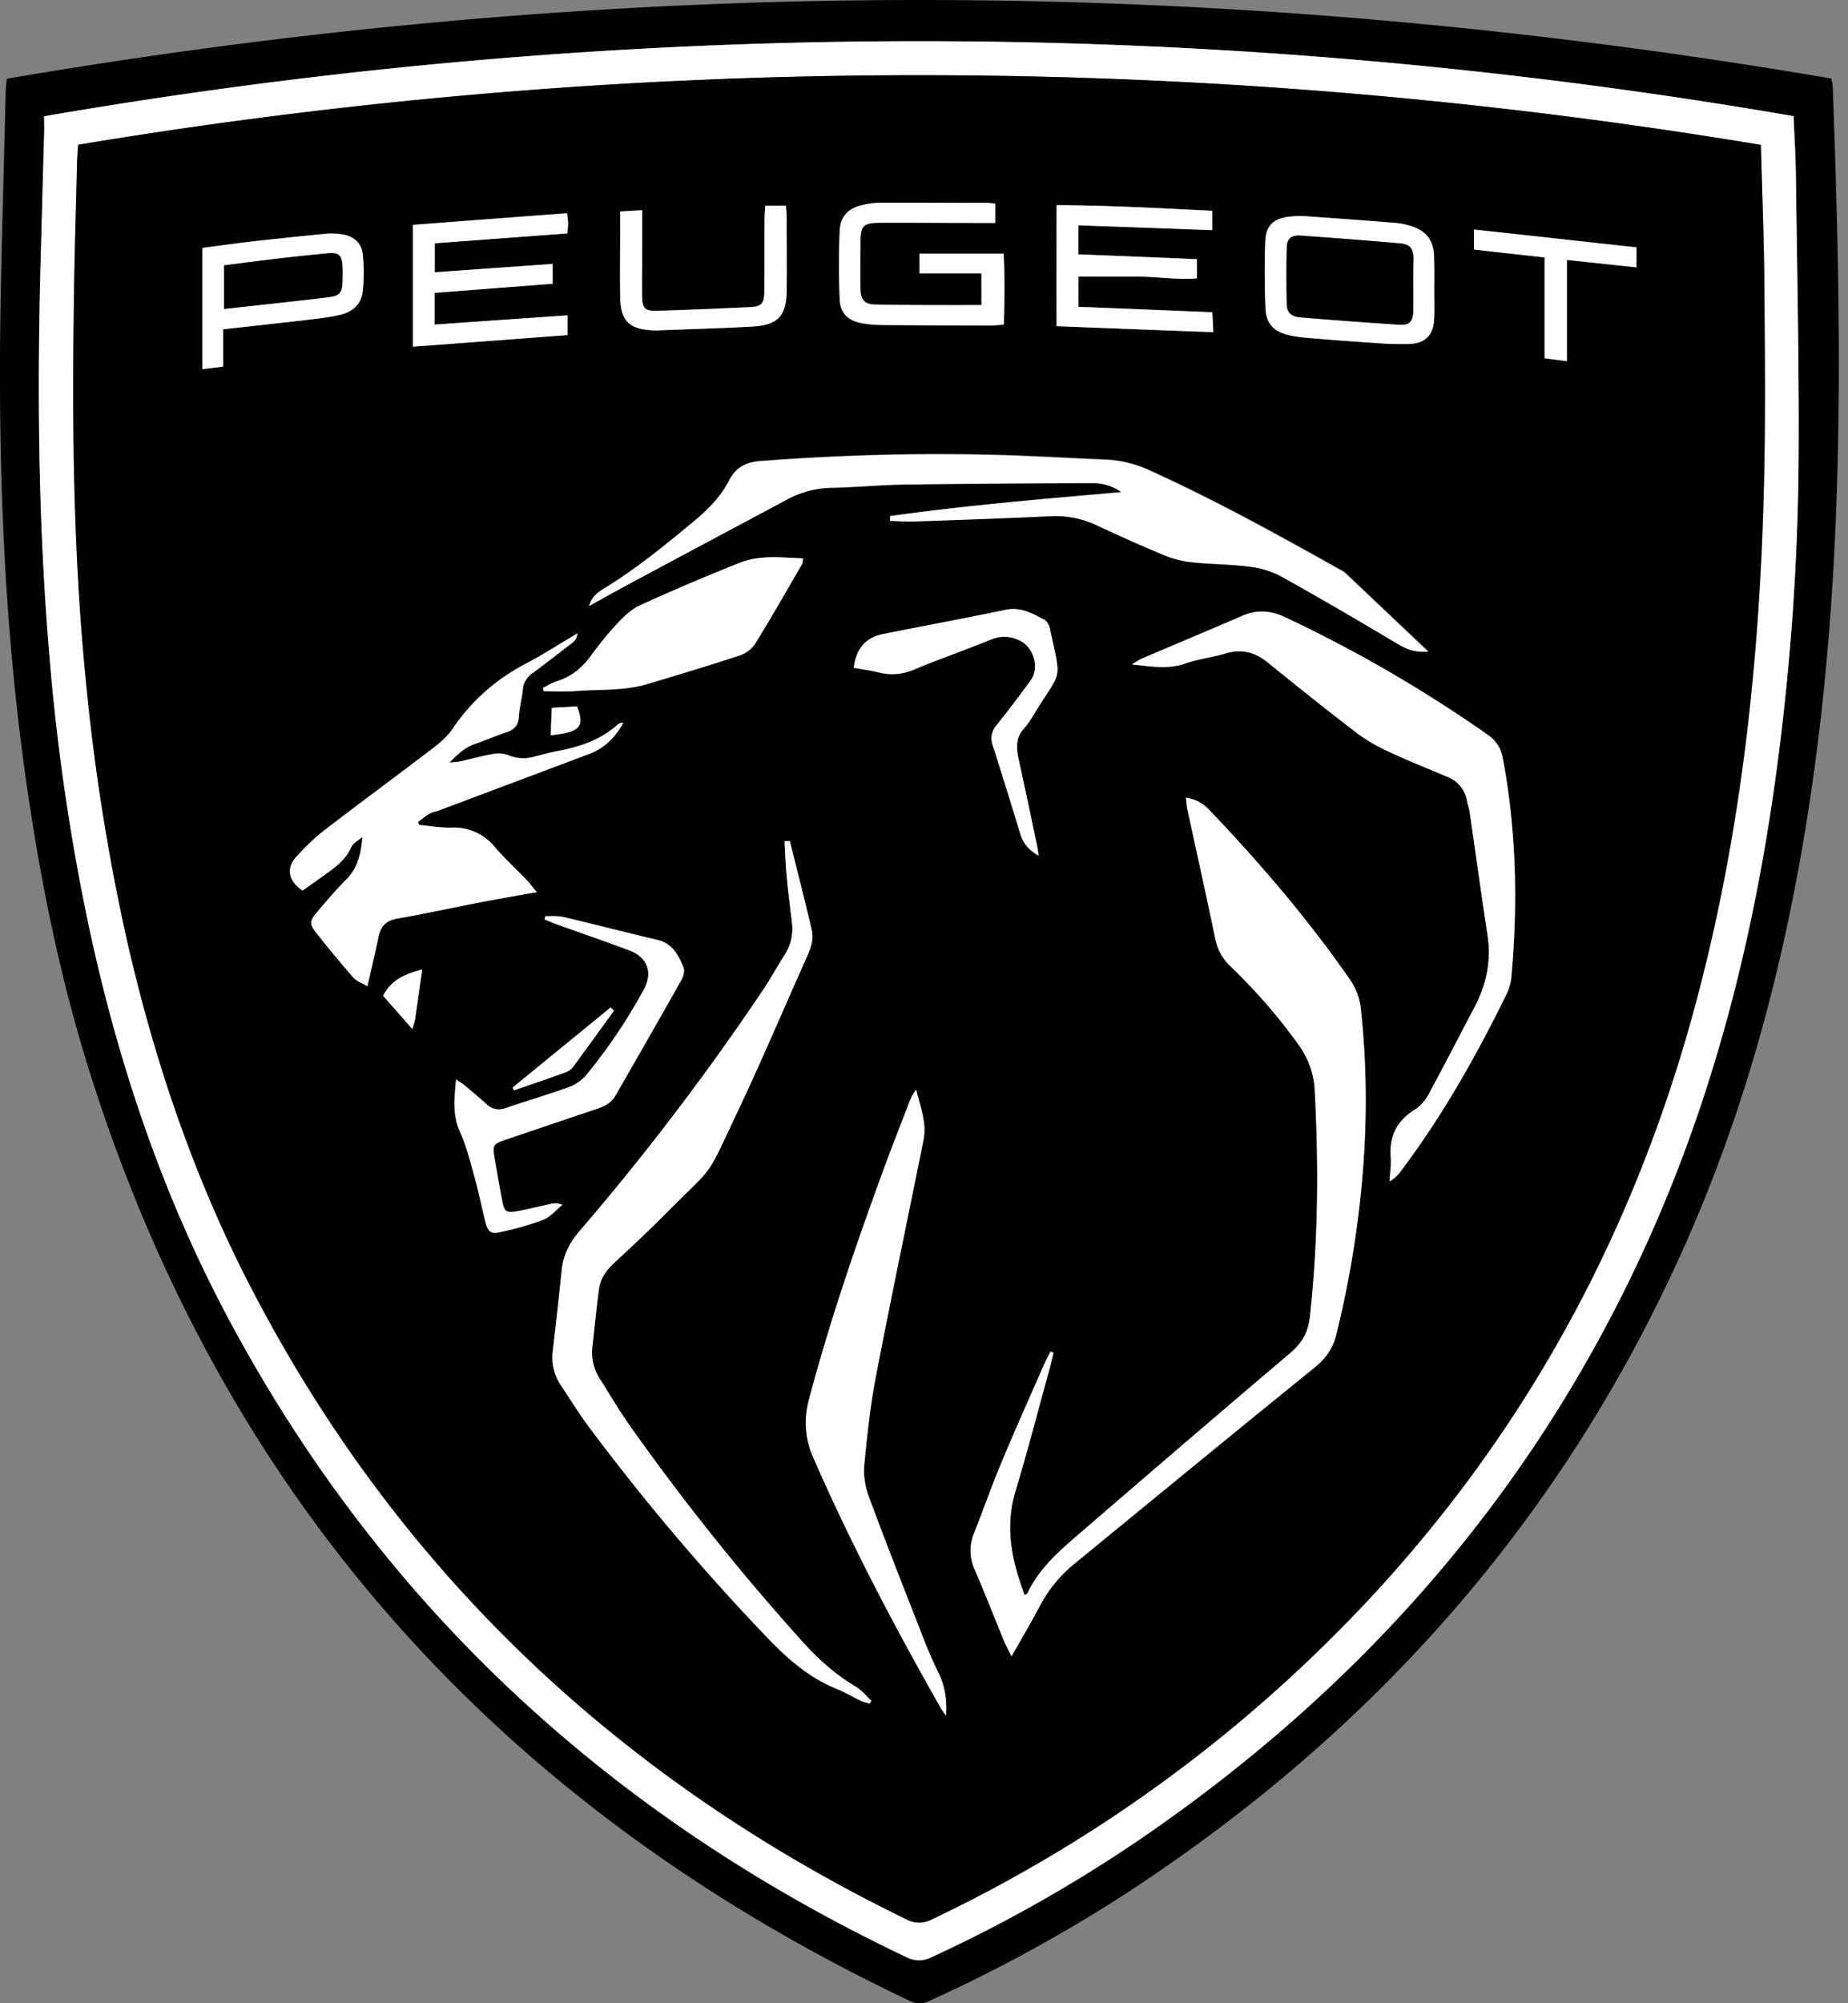 <svg width="36" height="39" xmlns="http://www.w3.org/2000/svg">
    <rect width="100%" height="100%" fill="#808080" stroke="none"/>
    <g fill-rule="nonzero" fill="none">
        <path d="M.133 1.533C5.396.633 10.682.12 16.01.018c6.602-.124 13.156.4 19.667 1.511.011.072.027.129.027.185.08 2.24.144 4.474.106 6.713-.038 2.307-.182 4.606-.514 6.894-.43 2.967-1.149 5.854-2.34 8.617-2.352 5.447-6.097 9.733-11.086 12.967a29.544 29.544 0 0 1-3.752 2.043.422.422 0 0 1-.407 0C9.772 35.186 4.38 29.223 1.746 20.866 1.164 19.02.784 17.127.51 15.208c-.411-2.876-.533-5.77-.507-8.673C.02 4.955.076 3.38.11 1.801c.004-.08.011-.166.023-.268zm.727.731c0 .147.004.25 0 .355-.02.776-.042 1.549-.065 2.325-.076 2.624-.05 5.244.171 7.86a42.18 42.18 0 0 0 .769 5.25c.575 2.68 1.446 5.258 2.748 7.682 3.002 5.579 7.447 9.653 13.186 12.375.179.083.32.068.49-.011a28.394 28.394 0 0 0 4.046-2.288c4.243-2.899 7.528-6.612 9.712-11.252 1.366-2.902 2.173-5.963 2.63-9.125.316-2.19.48-4.395.49-6.608.012-1.798-.03-3.596-.053-5.398-.003-.38-.03-.761-.045-1.165a100.19 100.19 0 0 0-34.08 0z" fill="#000"/>
        <path d="M.86 2.264A100.434 100.434 0 0 1 18.3.802 100.19 100.19 0 0 1 34.94 2.261c.015.403.042.784.045 1.164.023 1.798.061 3.596.054 5.398a47.993 47.993 0 0 1-.491 6.608c-.457 3.158-1.264 6.223-2.63 9.125-2.18 4.644-5.469 8.353-9.712 11.252a28.034 28.034 0 0 1-4.045 2.288.526.526 0 0 1-.491.011C11.93 35.386 7.481 31.315 4.483 25.732 3.18 23.31 2.31 20.73 1.735 18.05a42.077 42.077 0 0 1-.769-5.25C.742 10.184.72 7.564.796 4.94c.022-.776.04-1.548.064-2.325.004-.102 0-.207 0-.35zm33.443.558A99.749 99.749 0 0 0 1.526 2.82c-.008.116-.015.21-.02.305-.022.946-.053 1.892-.064 2.842-.03 2.382-.008 4.764.22 7.14.172 1.77.43 3.531.83 5.265.533 2.31 1.29 4.546 2.383 6.66 2.858 5.534 7.166 9.6 12.783 12.334.186.09.327.082.51-.004a28.258 28.258 0 0 0 7.698-5.398c3.437-3.389 5.762-7.422 7.063-12.043.963-3.411 1.348-6.905 1.435-10.433.034-1.357.015-2.718.008-4.075-.012-.848-.046-1.7-.069-2.59z" fill="#FFF"/>
        <path d="M34.303 2.822c.023.89.057 1.742.065 2.59.011 1.357.027 2.718-.008 4.075-.087 3.528-.475 7.022-1.434 10.433-1.302 4.621-3.627 8.654-7.064 12.043a28.142 28.142 0 0 1-7.698 5.398.522.522 0 0 1-.51.004C12.037 34.632 7.729 30.568 4.87 25.03c-1.092-2.114-1.85-4.35-2.382-6.66a41.078 41.078 0 0 1-.83-5.266c-.228-2.375-.255-4.757-.22-7.139.01-.946.041-1.892.064-2.842.004-.094.011-.189.019-.305a99.772 99.772 0 0 1 32.781.003zM19.705 32.246c.21-.366.392-.679.563-1a2.6 2.6 0 0 1 .655-.794c1.556-1.27 3.109-2.548 4.673-3.815.22-.177.365-.373.434-.648.281-1.146.464-2.307.54-3.483a16.75 16.75 0 0 0-.06-2.865 1.204 1.204 0 0 0-.221-.58c-.819-1.176-1.75-2.262-2.74-3.299a.736.736 0 0 0-.446-.23c.012.091.016.166.03.238.183.84.37 1.681.545 2.525.042.208.137.37.29.517.49.479.943.984 1.339 1.545.182.26.289.543.304.856.08 1.481.069 2.963-.095 4.44-.034.298-.16.505-.388.698a479.257 479.257 0 0 0-4.209 3.603c-.358.31-.7.633-.906 1.07-.007.016-.03.02-.053.03-.251-.655-.392-1.311-.179-2.016.236-.788.445-1.583.662-2.375.03-.109.054-.218.08-.324l-.057-.022c-.042.079-.087.158-.122.24-.277.634-.56 1.26-.825 1.897-.19.46-.358.927-.54 1.39a.895.895 0 0 0 .01.72c.202.464.385.94.579 1.407.034.075.072.147.137.275zm-4.32-15.873c-.034.004-.068.004-.102.008.011.226.019.448.042.674.03.306.068.607.103.913a.92.92 0 0 1-.145.629c-.145.226-.274.46-.423.686a48.759 48.759 0 0 1-3.558 4.67c-.194.226-.327.468-.361.765-.054.532-.114 1.063-.175 1.595a.953.953 0 0 0 .156.656c.186.279.361.565.563.833a43.83 43.83 0 0 0 3.463 4.086c.388.407.803.772 1.332.987.167.068.327.162.49.242.054.026.111.037.168.052a.642.642 0 0 1 .035-.052c-.103-.095-.19-.208-.309-.28a4.411 4.411 0 0 1-1.069-.912 46.182 46.182 0 0 1-3.307-4.135c-.217-.305-.407-.625-.605-.942a.938.938 0 0 1-.149-.603c.042-.38.08-.761.13-1.138.026-.208.137-.37.293-.513.346-.32.689-.64 1.02-.976.959-.965.746-.615 1.366-1.926.48-1.01.917-2.043 1.374-3.065.076-.17.137-.343.091-.528-.133-.58-.282-1.153-.422-1.726zm1.953-6.325c.004.027.004.053.008.083.152.004.3.019.452.011.88-.03 1.755-.06 2.634-.101.316-.015.613.03.902.158.437.2.875.403 1.32.588.175.072.366.124.552.147.365.041.735.038 1.096.083.217.026.445.075.632.177.772.43 1.537.882 2.298 1.33.168.099.328.174.594.151-.563-.531-1.084-1.025-1.606-1.519-.034-.034-.08-.056-.122-.079-1.217-.682-2.439-1.357-3.714-1.933a2.299 2.299 0 0 0-.864-.204c-.59-.023-1.176-.057-1.766-.08-1.651-.06-3.299-.01-4.947.11-.285.023-.472.132-.597.373-.172.332-.426.585-.712.818-.548.453-1.1.905-1.709 1.278-.125.075-.25.158-.308.35.278-.154.521-.29.765-.422 1.028-.55 2.055-1.096 3.083-1.647.266-.143.548-.226.856-.233.483-.012.963-.06 1.446-.065 1.218-.015 2.432-.022 3.65-.026.209 0 .403.057.574.177-1.518.14-3.021.264-4.517.475zM7.059 16.294c-.019.32-.087.6-.312.825-.206.204-.392.426-.578.645-.134.155-.145.226-.023.38.236.302.483.596.734.887.061.071.168.105.274.17.08-.351.156-.657.217-.966.042-.2.145-.313.358-.35.56-.102 1.115-.223 1.674-.328.335-.064.674-.12 1.05-.189-.087-.105-.144-.18-.209-.249-.201-.207-.414-.403-.601-.621a1.02 1.02 0 0 0-.86-.385c-.206.004-.415-.034-.624-.053-.008-.019-.015-.037-.02-.056.073-.053.142-.113.218-.159.057-.034.125-.045.19-.067l2.923-1.097c.308-.113.517-.328.67-.61a.164.164 0 0 0-.107.033c-.343.31-.757.445-1.203.524-.14.026-.281.068-.422.102a.756.756 0 0 1-.506-.027.59.59 0 0 0-.305-.022c-.209.034-.414.094-.62.14-.057.01-.114.014-.224.026.175-.178.312-.302.502-.366.202-.068.396-.155.597-.222.153-.053.244-.129.252-.302.007-.181.06-.358.08-.539a.42.42 0 0 1 .182-.31c.24-.176.476-.357.712-.542.068-.053.148-.098.167-.234-.358.211-.673.415-1.004.588a3.811 3.811 0 0 0-1.428 1.27c-.102.155-.258.283-.407.396-.696.532-1.4 1.052-2.097 1.584-.198.15-.376.331-.544.516-.198.219-.148.471.126.652.133-.094.274-.196.415-.294.213-.15.422-.298.532-.55.038-.083.145-.136.221-.2zm14.99-3.359c.388.042.712.098 1.047-.018.25-.09.529-.117.784-.196.308-.095.563-.027.81.17.579.463 1.157.927 1.743 1.379.18.14.385.252.594.35.384.178.78.336 1.168.502a.6.6 0 0 1 .385.467c.015.075.041.147.053.222.114.796.224 1.591.346 2.386.076.49-.011.95-.24 1.388-.293.557-.582 1.123-.882 1.677-.069.124-.156.256-.27.328-.366.222-.526.528-.492.946.012.155-.015.31-.022.464a.729.729 0 0 0 .228-.211c.803-1.071 1.457-2.232 2.047-3.43a.905.905 0 0 0 .095-.328c.13-1.425.1-2.846-.163-4.26a.68.68 0 0 0-.297-.467 26.809 26.809 0 0 0-3.946-2.288c-.282-.132-.548-.151-.834-.027-.647.28-1.294.55-1.94.826-.062.022-.115.06-.214.12zM18.43 33.403c.015-.298-.019-.577-.152-.844a9.123 9.123 0 0 1-.35-.818c-.339-.863-.678-1.73-1.001-2.601a1.432 1.432 0 0 1-.091-.618c.053-.58.118-1.161.228-1.734.293-1.53.616-3.057.925-4.584.068-.346-.069-.663-.141-.991a.897.897 0 0 0-.13.234c-.178.463-.361.927-.532 1.394-.53 1.448-1.028 2.906-1.424 4.395-.11.411-.08.777.092 1.165.73 1.659 1.571 3.26 2.466 4.84.034.056.076.11.11.162zm-7.855-20.011.023.067c.21 0 .419.012.624-.003.468-.034.948 0 1.405-.14.59-.177 1.18-.354 1.765-.546a.62.62 0 0 0 .316-.227c.316-.512.617-1.036.917-1.556.012-.023.012-.053.023-.113-.418-.015-.833-.072-1.225.083a40.86 40.86 0 0 0-1.964.836c-.16.072-.297.208-.418.336a6.64 6.64 0 0 0-.53.644 1.262 1.262 0 0 1-.654.49c-.103.03-.19.087-.282.129zm.05 4.444a1.788 1.788 0 0 0-.012.06c.084.034.172.072.255.102.465.166.929.328 1.39.497.357.132.471.422.296.754-.32.592-.692 1.15-1.122 1.67a.794.794 0 0 1-.316.234c-.415.15-.841.275-1.264.418a.342.342 0 0 1-.369-.075c-.137-.121-.278-.242-.415-.358-.045-.038-.102-.072-.178-.125-.03.366-.069.686.076 1.014.137.302.213.633.304.954.076.267.126.539.194.81.05.189.107.234.29.192a5.83 5.83 0 0 0 .833-.237c.14-.057.251-.189.373-.29a.315.315 0 0 0-.213-.023c-.225.05-.45.11-.678.147-.201.038-.236.008-.278-.188a22.026 22.026 0 0 1-.152-.848c-.045-.257-.03-.276.236-.366.582-.2 1.168-.4 1.755-.592.152-.049.285-.117.365-.26.43-.75.86-1.496 1.282-2.246.038-.068.069-.178.042-.246-.095-.24-.213-.47-.51-.539-.609-.143-1.218-.301-1.826-.444-.118-.023-.24-.012-.358-.015zm9.609-1.176c-.015-.095-.023-.151-.034-.204-.118-.562-.236-1.123-.358-1.681-.046-.215-.057-.41.107-.592.102-.113.175-.249.258-.38.472-.758.468-.536.255-1.516-.007-.038-.015-.075-.03-.11-.023-.04-.05-.09-.088-.108-.236-.125-.464-.257-.76-.193-.792.17-1.588.313-2.383.471-.339.068-.521.283-.57.656.167.03.338.053.505.095.244.064.468.026.7-.072.488-.204.99-.373 1.48-.577a.646.646 0 0 1 .53.015c.289.12.415.536.232.784-.213.294-.434.585-.662.871a.386.386 0 0 0-.076.396c.186.573.361 1.15.536 1.722.054.174.149.302.358.423zm-9.18-10.52c-.882.06-1.734.12-2.59.177v-.619l2.298-.177v-.384c-.773.056-1.526.109-2.295.162v-.566l2.58-.192c.008-.079.016-.136.016-.192 0-.053-.008-.11-.02-.2-1.016.076-2.009.15-3.002.226v2.371c1.016-.075 2.013-.15 3.01-.226.004-.132.004-.234.004-.38zm8.065-.2c-.712 0-1.39.003-2.063-.004-.213 0-.293-.087-.297-.302-.007-.298-.003-.592 0-.89 0-.35.046-.399.4-.403.636-.003 1.275 0 1.91.004h.316v-.373c-.064-.008-.11-.015-.156-.015-.696-.004-1.389-.008-2.085-.004-.107 0-.213.015-.316.038-.293.06-.457.21-.472.501-.023.449-.019.901 0 1.35.011.267.171.41.438.456.122.022.25.03.373.034.704.007 1.408.007 2.116.01.083 0 .167-.01.27-.018.011-.471.019-.923-.004-1.38h-1.64v.381h1.206c.004.211.004.4.004.615zm1.888-1.553c.882.03 1.739.064 2.606.094v-.377c-1.012-.05-2.009-.106-3.033-.11 0 .807-.004 1.576 0 2.356 1.04.038 2.036.076 3.052.117-.007-.15-.011-.26-.019-.388-.886-.038-1.743-.072-2.606-.105v-.589h1.168c.38.004.76.068 1.138.034v-.373c-.78-.03-1.538-.06-2.31-.094.004-.188.004-.354.004-.565zm6.933 1.202s.004 0 0 0V4.99c-.015-.313-.152-.494-.456-.588a1.204 1.204 0 0 0-.282-.057c-.586-.045-1.172-.09-1.758-.132a1.761 1.761 0 0 0-.316.008c-.308.03-.464.17-.476.47-.019.438-.019.88.004 1.32.011.298.164.449.457.517.13.03.266.045.4.056.422.034.844.068 1.267.094.232.015.464.03.692.02.3-.016.457-.178.468-.476.008-.21 0-.422 0-.633zm-23.594.822c.548-.06 1.058-.117 1.564-.177.24-.03.48-.057.711-.106.233-.049.411-.2.442-.441.03-.245.03-.494.004-.739-.023-.222-.18-.354-.404-.388a1.268 1.268 0 0 0-.316-.011c-.468.045-.94.094-1.408.147-.33.037-.662.083-.997.128v2.36c.137-.016.259-.03.404-.05v-.723zm8.163-2.318-.43.022v.332c0 .44-.004.882 0 1.32.007.485.17.648.67.663h.056c.617-.023 1.237-.038 1.854-.076.498-.03.658-.207.662-.712.004-.468 0-.939 0-1.406 0-.076-.008-.147-.015-.234h-.4c-.004.106-.015.2-.015.294 0 .46.004.92-.004 1.38-.004.233-.05.29-.29.301a98.18 98.18 0 0 1-1.822.072c-.213.007-.266-.053-.27-.279-.004-.238 0-.479 0-.716.004-.302.004-.607.004-.961zm19.37.723-3.166-.35v.388c.456.053.902.102 1.377.155v1.963c.153.02.274.038.434.057V5.058c.472.049.91.094 1.355.143v-.385zm-19.918 14.86-.065-.065c-.636.52-1.275 1.04-1.91 1.56.007.02.019.034.026.053.343-.117.685-.233 1.024-.358a.325.325 0 0 0 .133-.105c.266-.358.529-.72.792-1.086zm-3.737-.8c-.35.087-.61.215-.762.509l.571.648c.027-.094.046-.147.054-.2.045-.301.087-.599.137-.957zm2.526-5.096c-.007.2-.015.365-.022.535.574-.06.666-.162.513-.562l-.49.027z" fill="#000"/>
        <path d="M19.705 32.246a7.755 7.755 0 0 1-.137-.28c-.194-.467-.377-.941-.578-1.405a.895.895 0 0 1-.012-.72c.183-.464.346-.931.54-1.39.267-.638.549-1.267.826-1.897.038-.083.08-.162.122-.241l.057.022c-.026.11-.05.22-.08.325-.22.791-.426 1.59-.662 2.374-.213.701-.068 1.361.179 2.017.019-.011.046-.015.053-.03.206-.437.548-.762.906-1.07 1.4-1.207 2.8-2.41 4.209-3.604.228-.192.354-.4.388-.698.164-1.477.175-2.958.095-4.44a1.632 1.632 0 0 0-.304-.855 10.826 10.826 0 0 0-1.34-1.546 1.003 1.003 0 0 1-.289-.516c-.175-.845-.362-1.681-.544-2.526-.015-.071-.02-.147-.03-.237.19.03.327.11.445.23.99 1.036 1.921 2.122 2.74 3.298.121.177.198.362.22.58.103.954.122 1.908.061 2.865a19.622 19.622 0 0 1-.54 3.483c-.069.279-.213.471-.434.648-1.564 1.263-3.117 2.54-4.673 3.815-.27.222-.487.486-.655.795-.171.324-.354.637-.563 1.003zM15.386 16.373c.144.573.289 1.146.426 1.723.046.184-.015.358-.091.527-.457 1.022-.895 2.055-1.374 3.065-.62 1.312-.407.961-1.366 1.926-.332.335-.674.656-1.02.976-.156.144-.267.306-.293.513-.05.38-.088.758-.13 1.138a.938.938 0 0 0 .149.603c.198.317.388.637.605.943a45.652 45.652 0 0 0 3.307 4.135c.316.354.658.67 1.07.912.117.068.205.185.307.279a.642.642 0 0 1-.034.053c-.057-.02-.114-.03-.167-.053-.164-.08-.324-.174-.491-.241-.53-.22-.944-.585-1.332-.988a43.44 43.44 0 0 1-3.463-4.086c-.202-.268-.377-.554-.563-.833a.974.974 0 0 1-.157-.656c.061-.531.122-1.063.176-1.594.03-.298.163-.54.361-.766a50.002 50.002 0 0 0 3.554-4.67c.149-.222.278-.46.423-.686a.926.926 0 0 0 .145-.63c-.035-.305-.077-.606-.103-.911-.023-.223-.027-.449-.042-.675.034 0 .068-.004.103-.004zM17.338 10.048c1.496-.21 2.999-.335 4.51-.463a.934.934 0 0 0-.575-.178 294.49 294.49 0 0 0-3.65.027c-.483.007-.962.056-1.446.064a1.89 1.89 0 0 0-.856.234c-1.028.55-2.055 1.096-3.083 1.647-.243.132-.487.267-.764.422.057-.196.182-.275.308-.35.609-.374 1.16-.822 1.708-1.278.286-.234.545-.49.712-.818.126-.242.308-.35.598-.374a44.219 44.219 0 0 1 4.947-.109c.59.023 1.176.053 1.766.08.304.01.59.078.864.203 1.274.577 2.496 1.251 3.714 1.934.042.022.087.045.122.079l1.605 1.519c-.262.022-.426-.053-.593-.151-.761-.452-1.522-.9-2.299-1.33a1.79 1.79 0 0 0-.631-.178c-.362-.045-.735-.041-1.096-.083a2.026 2.026 0 0 1-.552-.147 34.294 34.294 0 0 1-1.32-.588 1.899 1.899 0 0 0-.903-.158c-.879.041-1.754.072-2.633.102-.149.003-.3-.008-.453-.012a.385.385 0 0 0 0-.094zM7.059 16.294c-.072.064-.179.117-.217.2-.11.252-.323.4-.533.55-.14.102-.281.2-.414.294-.274-.185-.324-.433-.126-.652.167-.185.346-.362.544-.516.693-.536 1.4-1.052 2.097-1.584.152-.116.304-.245.407-.395.37-.547.845-.962 1.427-1.27.331-.174.647-.378 1.005-.589-.015.136-.099.185-.167.234-.236.181-.472.366-.712.543a.409.409 0 0 0-.183.309c-.019.18-.068.358-.08.539-.007.173-.099.253-.25.302-.203.067-.397.154-.598.222-.19.064-.331.188-.503.366.107-.012.168-.012.225-.027.205-.045.41-.105.62-.14a.553.553 0 0 1 .305.023.756.756 0 0 0 .506.027c.14-.034.281-.076.422-.102.442-.083.86-.215 1.203-.524a.157.157 0 0 1 .106-.034c-.152.279-.361.494-.67.61l-2.922 1.098c-.065.022-.133.037-.19.067-.077.046-.145.106-.217.159a.33.33 0 0 1 .019.056c.209.02.414.057.624.053a1.03 1.03 0 0 1 .86.385c.186.218.403.414.601.621.065.068.122.144.21.25-.377.067-.716.124-1.05.188-.56.109-1.116.23-1.675.328-.213.037-.316.15-.358.35-.065.31-.137.615-.217.965-.107-.064-.21-.098-.274-.17a20.19 20.19 0 0 1-.734-.885c-.122-.155-.11-.226.022-.381.187-.219.373-.441.579-.645.217-.226.285-.505.308-.825z" fill="#FFF"/>
        <path d="M22.05 12.935c.102-.06.151-.098.209-.12.646-.275 1.297-.547 1.94-.826.286-.124.552-.105.834.027a26.477 26.477 0 0 1 3.946 2.288c.171.12.259.267.297.467.263 1.414.293 2.835.164 4.26a.986.986 0 0 1-.095.327c-.587 1.2-1.241 2.356-2.048 3.43a.729.729 0 0 1-.228.212c.007-.155.034-.31.023-.464-.035-.422.125-.727.49-.946a.852.852 0 0 0 .27-.328c.301-.558.59-1.12.884-1.677.228-.438.316-.898.24-1.388-.122-.795-.229-1.59-.347-2.386-.011-.075-.038-.147-.053-.222a.607.607 0 0 0-.385-.467c-.392-.166-.784-.32-1.168-.502a3.358 3.358 0 0 1-.594-.35 77.44 77.44 0 0 1-1.742-1.38c-.244-.196-.503-.26-.811-.17-.259.08-.533.106-.784.197-.331.116-.655.06-1.043.018zM18.43 33.403c-.038-.053-.08-.106-.11-.162-.895-1.576-1.74-3.178-2.466-4.84a1.665 1.665 0 0 1-.092-1.165c.396-1.492.895-2.947 1.424-4.395.17-.467.354-.93.532-1.394a.897.897 0 0 1 .13-.234c.076.328.213.645.14.991-.308 1.527-.627 3.053-.924 4.584-.11.573-.171 1.153-.228 1.734-.02.203.019.426.09.618.32.87.663 1.734 1.002 2.6.106.276.22.555.35.819.133.264.171.546.152.844zM10.575 13.392c.092-.046.183-.102.278-.132.278-.087.484-.257.655-.49a6.64 6.64 0 0 1 .529-.645c.122-.128.262-.264.418-.335a40.86 40.86 0 0 1 1.964-.837c.392-.155.807-.098 1.225-.083-.011.06-.007.094-.022.113-.305.52-.602 1.048-.918 1.557a.605.605 0 0 1-.315.226c-.586.192-1.176.37-1.766.546-.46.14-.936.102-1.404.14-.206.015-.415.004-.625.004-.007-.02-.011-.042-.019-.064zM10.625 17.836c.118.003.24-.008.35.018.609.144 1.218.302 1.827.445.297.072.414.298.51.54.026.067-.004.173-.042.244-.423.75-.853 1.5-1.283 2.247-.08.143-.217.21-.365.26-.586.196-1.168.396-1.754.592-.267.09-.278.109-.236.365.05.283.099.566.152.848.038.196.076.223.278.189.228-.042.453-.102.677-.147a.338.338 0 0 1 .213.022c-.125.098-.232.234-.373.29a5.691 5.691 0 0 1-.833.238c-.183.042-.24-.004-.29-.192-.068-.268-.121-.543-.194-.81-.09-.32-.167-.653-.304-.954-.148-.328-.107-.648-.076-1.014.076.053.133.083.179.124.14.117.281.234.415.358.11.098.224.125.369.076.418-.143.845-.268 1.263-.419a.803.803 0 0 0 .316-.233c.43-.52.803-1.078 1.123-1.67.175-.328.06-.622-.297-.754-.46-.17-.925-.332-1.39-.498-.087-.03-.17-.067-.254-.101.011-.027.015-.046.019-.064zM20.234 16.66c-.21-.121-.304-.253-.358-.426-.175-.577-.354-1.15-.536-1.723a.386.386 0 0 1 .076-.396c.228-.286.449-.576.662-.87.183-.25.053-.664-.232-.784a.66.66 0 0 0-.53-.016c-.49.2-.992.374-1.48.577a1.07 1.07 0 0 1-.7.072c-.167-.042-.338-.064-.506-.094.05-.374.232-.588.57-.656.792-.159 1.592-.306 2.383-.471.297-.065.525.067.761.192.038.019.065.068.088.11.019.033.023.07.03.108.213.98.217.758-.255 1.516-.08.132-.156.267-.258.38-.164.181-.153.377-.107.592.122.562.24 1.12.358 1.681.011.057.019.113.034.208zM11.055 6.14v.384l-3.01.226V4.38c.993-.076 1.99-.152 3.002-.227.008.09.02.143.02.2 0 .056-.008.113-.016.192l-2.58.192v.566c.769-.057 1.522-.11 2.295-.163v.385l-2.299.177v.618c.853-.06 1.701-.12 2.588-.18zM19.119 5.94v-.622h-1.206v-.381h1.64c.023.456.015.908.004 1.38-.103.007-.187.018-.27.018-.705 0-1.409-.003-2.117-.01-.125 0-.25-.012-.372-.035-.267-.045-.427-.192-.438-.456-.02-.449-.02-.9 0-1.35.015-.29.179-.44.472-.5.103-.023.21-.038.316-.038.696 0 1.389.003 2.085.003.046 0 .091.008.156.015v.374h-.316c-.635 0-1.275-.004-1.91-.004-.354 0-.4.053-.4.403 0 .298-.004.592 0 .89.004.215.084.301.297.301.674.015 1.347.012 2.059.012zM21.007 4.387v.565c.772.03 1.53.06 2.31.094v.373c-.377.034-.758-.034-1.138-.034-.385-.003-.77 0-1.169 0v.589c.864.033 1.72.071 2.607.105.008.124.012.234.02.388-1.017-.037-2.014-.075-3.053-.117-.004-.78 0-1.549 0-2.355 1.024.003 2.02.06 3.033.109v.377c-.871-.034-1.724-.064-2.61-.094zM27.94 5.589c0 .211.008.422-.004.63-.015.297-.17.46-.468.474a6.072 6.072 0 0 1-.692-.018c-.423-.027-.845-.06-1.267-.095a2.832 2.832 0 0 1-.4-.056c-.293-.068-.442-.219-.457-.517a16.94 16.94 0 0 1-.004-1.319c.012-.301.172-.44.476-.471.107-.011.213-.015.316-.008.586.042 1.172.083 1.758.132.095.008.19.03.282.057.304.094.441.275.456.588v.056c.008.185.008.366.004.547.004 0 0 0 0 0zm-.41-.034c0-.173.003-.343 0-.516-.008-.208-.07-.283-.27-.298-.644-.057-1.287-.106-1.93-.15-.18-.012-.263.052-.267.225-.011.373-.011.743 0 1.116.004.162.092.234.263.249.643.053 1.286.098 1.93.143.193.011.258-.056.266-.249.015-.177.007-.35.007-.52zM4.346 6.41v.728c-.145.02-.267.03-.404.05v-2.36c.335-.042.666-.09.997-.129.468-.052.94-.101 1.408-.147.103-.01.214-.003.316.012.225.034.38.166.404.388.022.245.026.494-.004.739-.03.241-.21.388-.442.44-.236.054-.475.076-.711.106l-1.564.174zm.019-.395c.217-.023.395-.045.578-.064.487-.053.974-.106 1.461-.166.214-.026.26-.087.267-.298a3.595 3.595 0 0 0 0-.286c-.008-.238-.069-.29-.297-.268-.354.034-.708.072-1.062.113-.312.038-.624.08-.947.12v.849zM12.509 4.093v.965c0 .237-.004.478 0 .716.003.222.057.282.27.279a96.898 96.898 0 0 0 1.823-.072c.24-.011.285-.068.289-.301.004-.46 0-.92.004-1.38 0-.094.007-.185.015-.294h.4c.003.083.015.158.015.234 0 .467.004.938 0 1.406-.004.5-.164.682-.662.712-.617.034-1.233.049-1.854.075h-.057c-.495-.018-.662-.177-.67-.663-.007-.441 0-.882 0-1.32V4.12c.149-.011.27-.019.427-.026zM31.88 4.816v.389c-.446-.046-.884-.095-1.356-.144v1.972c-.16-.023-.281-.038-.434-.057V5.012c-.475-.052-.92-.101-1.377-.154V4.47c1.058.113 2.1.23 3.166.346z" fill="#FFF"/>
        <path d="M11.96 19.675c-.262.362-.525.728-.79 1.09a.325.325 0 0 1-.134.105c-.339.124-.685.241-1.024.358-.007-.019-.019-.034-.026-.053.635-.52 1.274-1.04 1.91-1.56.019.019.042.041.065.06zM8.224 18.876c-.05.354-.092.656-.137.957-.008.053-.027.106-.054.2-.198-.226-.373-.422-.57-.648.152-.294.407-.422.76-.509zM10.75 13.78l.491-.027c.153.4.061.498-.513.562.007-.17.011-.335.022-.535z" fill="#FFF"/>
        <path d="M27.53 5.555c0 .174.003.343 0 .517-.008.192-.077.26-.267.248-.643-.041-1.286-.09-1.93-.143-.17-.015-.258-.087-.262-.249a18.177 18.177 0 0 1 0-1.115c.004-.17.087-.238.266-.227.643.046 1.287.095 1.93.151.201.019.262.09.27.298-.004.173-.008.347-.008.52zM4.365 6.015v-.848c.323-.042.635-.083.947-.12.354-.042.708-.08 1.062-.114.228-.022.29.034.297.268.004.094.004.192 0 .286-.008.211-.053.272-.267.298-.487.06-.974.11-1.46.166-.184.019-.362.041-.58.064z" fill="#000"/>
    </g>
</svg>
